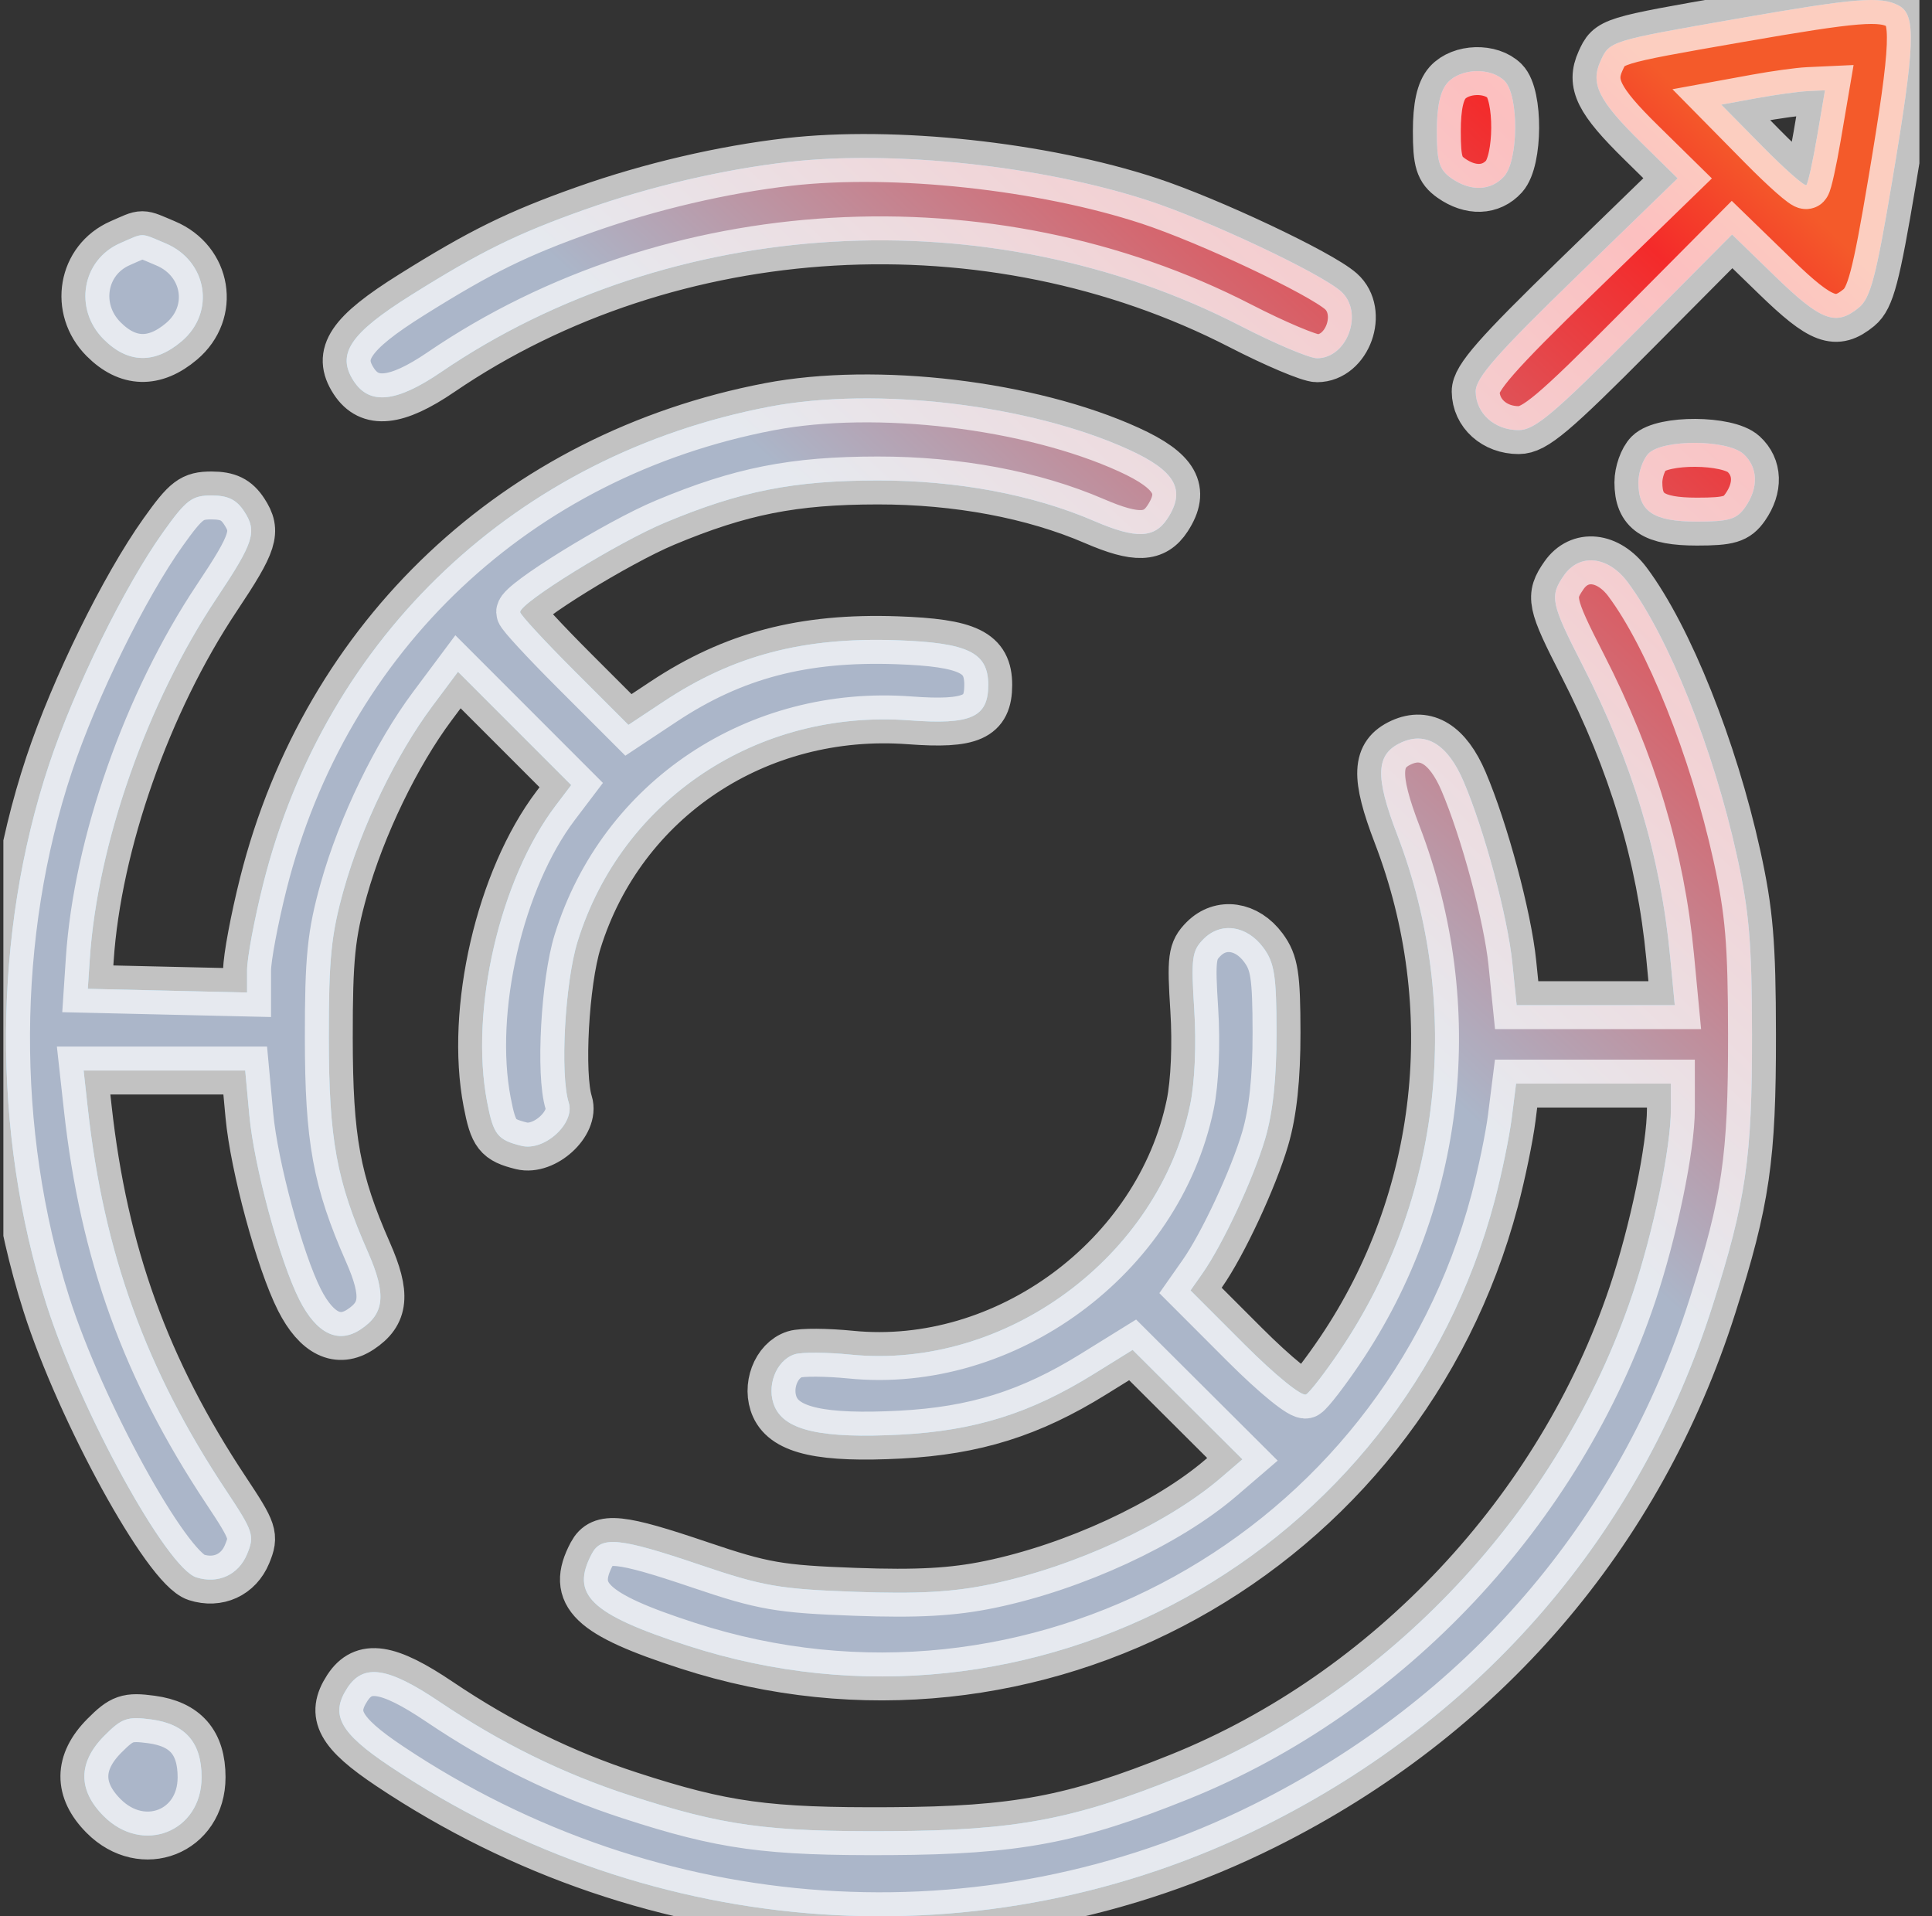 <svg width="121" height="120" viewBox="0 0 121 120" fill="none" xmlns="http://www.w3.org/2000/svg">
<rect x="0" y="0" width="121" height="120" fill="#333333" stroke="none"/>
<g clip-path="url(#clip0_918_3727)">
<path fill-rule="evenodd" clip-rule="evenodd" d="M108.845 1.162C100.815 2.562 100.809 2.564 100.239 3.821C99.592 5.248 100.116 6.3 102.786 8.923L105.069 11.167L98.739 17.312C93.732 22.173 92.412 23.678 92.421 24.519C92.435 25.889 93.601 26.935 95.115 26.935C96.112 26.935 97.315 25.923 102.393 20.81L108.478 14.686L111.205 17.332C114.063 20.105 114.982 20.445 116.422 19.262C117.147 18.667 117.498 17.335 118.498 11.385C119.949 2.757 120.02 0.939 118.925 0.351C117.799 -0.255 116.271 -0.132 108.845 1.162ZM90.662 5.177C90.204 5.686 89.988 6.659 89.988 8.223C89.988 10.133 90.141 10.627 90.893 11.157C92.098 12.005 93.376 11.962 94.201 11.046C95.109 10.037 95.132 5.973 94.235 5.071C93.371 4.203 91.489 4.259 90.662 5.177ZM113.807 8.529C113.537 10.109 113.233 11.485 113.132 11.587C113.031 11.689 111.79 10.598 110.375 9.163L107.802 6.553L109.99 6.153C111.195 5.933 112.655 5.731 113.238 5.705L114.297 5.656L113.807 8.529ZM49.379 10.143C45.266 10.616 40.711 11.68 36.648 13.118C32.416 14.615 30.112 15.748 25.769 18.468C21.92 20.878 21.052 22.173 22.154 23.863C23.143 25.38 24.823 25.209 27.611 23.308C42.033 13.472 61.977 12.319 77.694 20.41C79.856 21.523 82.011 22.434 82.485 22.434C84.399 22.434 85.435 19.535 83.983 18.245C82.691 17.099 75.714 13.809 71.962 12.576C65.306 10.391 55.98 9.386 49.379 10.143ZM7.525 15.23C5.132 16.277 4.602 19.344 6.486 21.238C8.003 22.762 9.675 22.809 11.372 21.374C13.516 19.561 12.987 16.338 10.366 15.238C8.749 14.559 9.056 14.56 7.525 15.23ZM48.184 25.47C32.401 28.486 20.408 39.785 16.493 55.325C15.933 57.548 15.475 59.994 15.475 60.76V62.153L10.487 62.038L5.499 61.922L5.621 60.081C6.098 52.853 9.219 43.977 13.582 37.439C15.902 33.961 16.116 33.288 15.296 32.03C14.813 31.289 14.278 31.027 13.249 31.027C12.022 31.027 11.659 31.302 10.217 33.326C7.782 36.744 4.667 43.087 3.075 47.87C-0.459 58.488 -0.522 70.901 2.904 81.668C5.035 88.364 10.421 98.179 12.293 98.776C13.654 99.21 14.938 98.623 15.475 97.32C15.954 96.157 15.874 95.917 14.153 93.325C9.138 85.772 6.503 78.486 5.497 69.391L5.237 67.038H10.297H15.358L15.618 69.85C15.913 73.041 17.528 78.986 18.756 81.406C19.832 83.525 21.178 84.176 22.577 83.254C24.09 82.259 24.207 81.055 23.048 78.421C21.07 73.927 20.599 71.347 20.593 64.991C20.589 60.011 20.74 58.517 21.534 55.694C22.643 51.75 24.819 47.245 27.078 44.22L28.684 42.068L32.23 45.615L35.776 49.163L34.809 50.438C31.305 55.055 29.404 63.266 30.51 69.014C30.903 71.06 31.155 71.381 32.658 71.754C34.094 72.11 36.029 70.346 35.62 69.052C35.063 67.288 35.38 61.513 36.175 58.957C38.942 50.053 47.431 44.4 56.967 45.109C60.825 45.396 61.893 44.916 61.893 42.894C61.893 40.862 60.643 40.25 56.169 40.094C50.312 39.89 45.928 41.042 41.566 43.932L39.358 45.395L35.967 42.005C34.102 40.141 32.576 38.487 32.576 38.329C32.576 37.739 38.68 33.97 41.645 32.729C46.38 30.748 49.691 30.092 54.971 30.088C59.95 30.084 64.701 30.975 68.543 32.633C71.158 33.761 72.307 33.719 73.126 32.462C74.29 30.678 73.617 29.486 70.695 28.155C64.514 25.338 54.883 24.189 48.184 25.47ZM103.25 28.396C102.898 28.75 102.611 29.566 102.611 30.209C102.611 32.036 103.55 32.664 106.281 32.664C108.29 32.664 108.773 32.519 109.306 31.754C110.15 30.544 110.107 29.26 109.195 28.431C108.192 27.518 104.147 27.495 103.25 28.396ZM97.952 36.029C97.036 37.342 97.124 37.766 99.109 41.645C102.238 47.759 104.003 53.631 104.601 59.913L104.889 62.945H99.938H94.987L94.717 60.296C94.421 57.395 92.966 51.986 91.66 48.927C90.679 46.631 89.319 45.784 87.76 46.497C86.161 47.23 86.1 48.603 87.503 52.26C91.648 63.061 90.31 75.119 83.918 84.579C83.004 85.931 82.052 87.165 81.804 87.319C81.546 87.479 79.897 86.144 77.956 84.205L74.561 80.809L75.301 79.755C76.586 77.924 78.491 73.838 79.236 71.313C79.721 69.668 79.952 67.514 79.948 64.667C79.943 61.093 79.819 60.288 79.123 59.347C78.089 57.95 76.464 57.714 75.38 58.803C74.648 59.538 74.589 59.99 74.796 63.227C74.934 65.384 74.832 67.774 74.541 69.173C72.559 78.733 62.96 85.799 53.274 84.829C51.781 84.68 50.205 84.67 49.773 84.808C48.589 85.186 47.962 86.857 48.531 88.114C49.201 89.591 51.498 90.094 56.396 89.838C61.055 89.594 64.524 88.508 68.479 86.055L70.936 84.532L74.374 87.959L77.813 91.386L76.47 92.539C73.101 95.432 67.276 98.123 62.02 99.215C59.678 99.703 57.465 99.824 53.551 99.683C48.812 99.512 47.787 99.334 43.842 97.996C38.816 96.293 37.666 96.173 37.07 97.292C35.702 99.862 36.971 101.08 43.077 103.058C64.68 110.056 87.747 97.329 93.611 75.175C94.051 73.513 94.532 71.186 94.68 70.004L94.951 67.856H99.799H104.647V69.448C104.647 71.876 103.553 77.143 102.236 81.058C97.694 94.565 86.948 106.01 73.869 111.273C67.212 113.952 63.63 114.625 55.785 114.67C48.049 114.715 45.3 114.338 39.436 112.429C35.252 111.068 31.363 109.154 27.53 106.571C24.289 104.386 22.76 104.158 21.751 105.706C20.662 107.376 21.277 108.511 24.41 110.603C40.924 121.637 61.701 123.05 79.198 114.332C92.87 107.518 102.695 96.115 107.255 81.769C109.349 75.184 109.737 72.515 109.727 64.787C109.72 59.044 109.554 57.087 108.778 53.567C107.304 46.887 104.506 39.888 101.935 36.449C100.716 34.818 98.927 34.629 97.952 36.029ZM6.537 108.695C4.884 110.356 4.867 112.092 6.486 113.719C8.931 116.177 12.625 114.719 12.625 111.296C12.625 109.126 11.617 107.965 9.485 107.677C7.973 107.474 7.637 107.59 6.537 108.695Z" fill="#00ADFF"/>
<path fill-rule="evenodd" clip-rule="evenodd" d="M108.845 1.162C100.815 2.562 100.809 2.564 100.239 3.821C99.592 5.248 100.116 6.3 102.786 8.923L105.069 11.167L98.739 17.312C93.732 22.173 92.412 23.678 92.421 24.519C92.435 25.889 93.601 26.935 95.115 26.935C96.112 26.935 97.315 25.923 102.393 20.81L108.478 14.686L111.205 17.332C114.063 20.105 114.982 20.445 116.422 19.262C117.147 18.667 117.498 17.335 118.498 11.385C119.949 2.757 120.02 0.939 118.925 0.351C117.799 -0.255 116.271 -0.132 108.845 1.162ZM90.662 5.177C90.204 5.686 89.988 6.659 89.988 8.223C89.988 10.133 90.141 10.627 90.893 11.157C92.098 12.005 93.376 11.962 94.201 11.046C95.109 10.037 95.132 5.973 94.235 5.071C93.371 4.203 91.489 4.259 90.662 5.177ZM113.807 8.529C113.537 10.109 113.233 11.485 113.132 11.587C113.031 11.689 111.79 10.598 110.375 9.163L107.802 6.553L109.99 6.153C111.195 5.933 112.655 5.731 113.238 5.705L114.297 5.656L113.807 8.529ZM49.379 10.143C45.266 10.616 40.711 11.68 36.648 13.118C32.416 14.615 30.112 15.748 25.769 18.468C21.92 20.878 21.052 22.173 22.154 23.863C23.143 25.38 24.823 25.209 27.611 23.308C42.033 13.472 61.977 12.319 77.694 20.41C79.856 21.523 82.011 22.434 82.485 22.434C84.399 22.434 85.435 19.535 83.983 18.245C82.691 17.099 75.714 13.809 71.962 12.576C65.306 10.391 55.98 9.386 49.379 10.143ZM7.525 15.23C5.132 16.277 4.602 19.344 6.486 21.238C8.003 22.762 9.675 22.809 11.372 21.374C13.516 19.561 12.987 16.338 10.366 15.238C8.749 14.559 9.056 14.56 7.525 15.23ZM48.184 25.47C32.401 28.486 20.408 39.785 16.493 55.325C15.933 57.548 15.475 59.994 15.475 60.76V62.153L10.487 62.038L5.499 61.922L5.621 60.081C6.098 52.853 9.219 43.977 13.582 37.439C15.902 33.961 16.116 33.288 15.296 32.03C14.813 31.289 14.278 31.027 13.249 31.027C12.022 31.027 11.659 31.302 10.217 33.326C7.782 36.744 4.667 43.087 3.075 47.87C-0.459 58.488 -0.522 70.901 2.904 81.668C5.035 88.364 10.421 98.179 12.293 98.776C13.654 99.21 14.938 98.623 15.475 97.32C15.954 96.157 15.874 95.917 14.153 93.325C9.138 85.772 6.503 78.486 5.497 69.391L5.237 67.038H10.297H15.358L15.618 69.85C15.913 73.041 17.528 78.986 18.756 81.406C19.832 83.525 21.178 84.176 22.577 83.254C24.09 82.259 24.207 81.055 23.048 78.421C21.07 73.927 20.599 71.347 20.593 64.991C20.589 60.011 20.74 58.517 21.534 55.694C22.643 51.75 24.819 47.245 27.078 44.22L28.684 42.068L32.23 45.615L35.776 49.163L34.809 50.438C31.305 55.055 29.404 63.266 30.51 69.014C30.903 71.06 31.155 71.381 32.658 71.754C34.094 72.11 36.029 70.346 35.62 69.052C35.063 67.288 35.38 61.513 36.175 58.957C38.942 50.053 47.431 44.4 56.967 45.109C60.825 45.396 61.893 44.916 61.893 42.894C61.893 40.862 60.643 40.25 56.169 40.094C50.312 39.89 45.928 41.042 41.566 43.932L39.358 45.395L35.967 42.005C34.102 40.141 32.576 38.487 32.576 38.329C32.576 37.739 38.68 33.97 41.645 32.729C46.38 30.748 49.691 30.092 54.971 30.088C59.95 30.084 64.701 30.975 68.543 32.633C71.158 33.761 72.307 33.719 73.126 32.462C74.29 30.678 73.617 29.486 70.695 28.155C64.514 25.338 54.883 24.189 48.184 25.47ZM103.25 28.396C102.898 28.75 102.611 29.566 102.611 30.209C102.611 32.036 103.55 32.664 106.281 32.664C108.29 32.664 108.773 32.519 109.306 31.754C110.15 30.544 110.107 29.26 109.195 28.431C108.192 27.518 104.147 27.495 103.25 28.396ZM97.952 36.029C97.036 37.342 97.124 37.766 99.109 41.645C102.238 47.759 104.003 53.631 104.601 59.913L104.889 62.945H99.938H94.987L94.717 60.296C94.421 57.395 92.966 51.986 91.66 48.927C90.679 46.631 89.319 45.784 87.76 46.497C86.161 47.23 86.1 48.603 87.503 52.26C91.648 63.061 90.31 75.119 83.918 84.579C83.004 85.931 82.052 87.165 81.804 87.319C81.546 87.479 79.897 86.144 77.956 84.205L74.561 80.809L75.301 79.755C76.586 77.924 78.491 73.838 79.236 71.313C79.721 69.668 79.952 67.514 79.948 64.667C79.943 61.093 79.819 60.288 79.123 59.347C78.089 57.95 76.464 57.714 75.38 58.803C74.648 59.538 74.589 59.99 74.796 63.227C74.934 65.384 74.832 67.774 74.541 69.173C72.559 78.733 62.96 85.799 53.274 84.829C51.781 84.68 50.205 84.67 49.773 84.808C48.589 85.186 47.962 86.857 48.531 88.114C49.201 89.591 51.498 90.094 56.396 89.838C61.055 89.594 64.524 88.508 68.479 86.055L70.936 84.532L74.374 87.959L77.813 91.386L76.47 92.539C73.101 95.432 67.276 98.123 62.02 99.215C59.678 99.703 57.465 99.824 53.551 99.683C48.812 99.512 47.787 99.334 43.842 97.996C38.816 96.293 37.666 96.173 37.07 97.292C35.702 99.862 36.971 101.08 43.077 103.058C64.68 110.056 87.747 97.329 93.611 75.175C94.051 73.513 94.532 71.186 94.68 70.004L94.951 67.856H99.799H104.647V69.448C104.647 71.876 103.553 77.143 102.236 81.058C97.694 94.565 86.948 106.01 73.869 111.273C67.212 113.952 63.63 114.625 55.785 114.67C48.049 114.715 45.3 114.338 39.436 112.429C35.252 111.068 31.363 109.154 27.53 106.571C24.289 104.386 22.76 104.158 21.751 105.706C20.662 107.376 21.277 108.511 24.41 110.603C40.924 121.637 61.701 123.05 79.198 114.332C92.87 107.518 102.695 96.115 107.255 81.769C109.349 75.184 109.737 72.515 109.727 64.787C109.72 59.044 109.554 57.087 108.778 53.567C107.304 46.887 104.506 39.888 101.935 36.449C100.716 34.818 98.927 34.629 97.952 36.029ZM6.537 108.695C4.884 110.356 4.867 112.092 6.486 113.719C8.931 116.177 12.625 114.719 12.625 111.296C12.625 109.126 11.617 107.965 9.485 107.677C7.973 107.474 7.637 107.59 6.537 108.695Z" fill="url(#paint0_linear_918_3727)"/>
<path fill-rule="evenodd" clip-rule="evenodd" d="M108.845 1.162C100.815 2.562 100.809 2.564 100.239 3.821C99.592 5.248 100.116 6.3 102.786 8.923L105.069 11.167L98.739 17.312C93.732 22.173 92.412 23.678 92.421 24.519C92.435 25.889 93.601 26.935 95.115 26.935C96.112 26.935 97.315 25.923 102.393 20.81L108.478 14.686L111.205 17.332C114.063 20.105 114.982 20.445 116.422 19.262C117.147 18.667 117.498 17.335 118.498 11.385C119.949 2.757 120.02 0.939 118.925 0.351C117.799 -0.255 116.271 -0.132 108.845 1.162ZM90.662 5.177C90.204 5.686 89.988 6.659 89.988 8.223C89.988 10.133 90.141 10.627 90.893 11.157C92.098 12.005 93.376 11.962 94.201 11.046C95.109 10.037 95.132 5.973 94.235 5.071C93.371 4.203 91.489 4.259 90.662 5.177ZM113.807 8.529C113.537 10.109 113.233 11.485 113.132 11.587C113.031 11.689 111.79 10.598 110.375 9.163L107.802 6.553L109.99 6.153C111.195 5.933 112.655 5.731 113.238 5.705L114.297 5.656L113.807 8.529ZM49.379 10.143C45.266 10.616 40.711 11.68 36.648 13.118C32.416 14.615 30.112 15.748 25.769 18.468C21.92 20.878 21.052 22.173 22.154 23.863C23.143 25.38 24.823 25.209 27.611 23.308C42.033 13.472 61.977 12.319 77.694 20.41C79.856 21.523 82.011 22.434 82.485 22.434C84.399 22.434 85.435 19.535 83.983 18.245C82.691 17.099 75.714 13.809 71.962 12.576C65.306 10.391 55.98 9.386 49.379 10.143ZM7.525 15.23C5.132 16.277 4.602 19.344 6.486 21.238C8.003 22.762 9.675 22.809 11.372 21.374C13.516 19.561 12.987 16.338 10.366 15.238C8.749 14.559 9.056 14.56 7.525 15.23ZM48.184 25.47C32.401 28.486 20.408 39.785 16.493 55.325C15.933 57.548 15.475 59.994 15.475 60.76V62.153L10.487 62.038L5.499 61.922L5.621 60.081C6.098 52.853 9.219 43.977 13.582 37.439C15.902 33.961 16.116 33.288 15.296 32.03C14.813 31.289 14.278 31.027 13.249 31.027C12.022 31.027 11.659 31.302 10.217 33.326C7.782 36.744 4.667 43.087 3.075 47.87C-0.459 58.488 -0.522 70.901 2.904 81.668C5.035 88.364 10.421 98.179 12.293 98.776C13.654 99.21 14.938 98.623 15.475 97.32C15.954 96.157 15.874 95.917 14.153 93.325C9.138 85.772 6.503 78.486 5.497 69.391L5.237 67.038H10.297H15.358L15.618 69.85C15.913 73.041 17.528 78.986 18.756 81.406C19.832 83.525 21.178 84.176 22.577 83.254C24.09 82.259 24.207 81.055 23.048 78.421C21.07 73.927 20.599 71.347 20.593 64.991C20.589 60.011 20.74 58.517 21.534 55.694C22.643 51.75 24.819 47.245 27.078 44.22L28.684 42.068L32.23 45.615L35.776 49.163L34.809 50.438C31.305 55.055 29.404 63.266 30.51 69.014C30.903 71.06 31.155 71.381 32.658 71.754C34.094 72.11 36.029 70.346 35.62 69.052C35.063 67.288 35.38 61.513 36.175 58.957C38.942 50.053 47.431 44.4 56.967 45.109C60.825 45.396 61.893 44.916 61.893 42.894C61.893 40.862 60.643 40.25 56.169 40.094C50.312 39.89 45.928 41.042 41.566 43.932L39.358 45.395L35.967 42.005C34.102 40.141 32.576 38.487 32.576 38.329C32.576 37.739 38.68 33.97 41.645 32.729C46.38 30.748 49.691 30.092 54.971 30.088C59.95 30.084 64.701 30.975 68.543 32.633C71.158 33.761 72.307 33.719 73.126 32.462C74.29 30.678 73.617 29.486 70.695 28.155C64.514 25.338 54.883 24.189 48.184 25.47ZM103.25 28.396C102.898 28.75 102.611 29.566 102.611 30.209C102.611 32.036 103.55 32.664 106.281 32.664C108.29 32.664 108.773 32.519 109.306 31.754C110.15 30.544 110.107 29.26 109.195 28.431C108.192 27.518 104.147 27.495 103.25 28.396ZM97.952 36.029C97.036 37.342 97.124 37.766 99.109 41.645C102.238 47.759 104.003 53.631 104.601 59.913L104.889 62.945H99.938H94.987L94.717 60.296C94.421 57.395 92.966 51.986 91.66 48.927C90.679 46.631 89.319 45.784 87.76 46.497C86.161 47.23 86.1 48.603 87.503 52.26C91.648 63.061 90.31 75.119 83.918 84.579C83.004 85.931 82.052 87.165 81.804 87.319C81.546 87.479 79.897 86.144 77.956 84.205L74.561 80.809L75.301 79.755C76.586 77.924 78.491 73.838 79.236 71.313C79.721 69.668 79.952 67.514 79.948 64.667C79.943 61.093 79.819 60.288 79.123 59.347C78.089 57.95 76.464 57.714 75.38 58.803C74.648 59.538 74.589 59.99 74.796 63.227C74.934 65.384 74.832 67.774 74.541 69.173C72.559 78.733 62.96 85.799 53.274 84.829C51.781 84.68 50.205 84.67 49.773 84.808C48.589 85.186 47.962 86.857 48.531 88.114C49.201 89.591 51.498 90.094 56.396 89.838C61.055 89.594 64.524 88.508 68.479 86.055L70.936 84.532L74.374 87.959L77.813 91.386L76.47 92.539C73.101 95.432 67.276 98.123 62.02 99.215C59.678 99.703 57.465 99.824 53.551 99.683C48.812 99.512 47.787 99.334 43.842 97.996C38.816 96.293 37.666 96.173 37.07 97.292C35.702 99.862 36.971 101.08 43.077 103.058C64.68 110.056 87.747 97.329 93.611 75.175C94.051 73.513 94.532 71.186 94.68 70.004L94.951 67.856H99.799H104.647V69.448C104.647 71.876 103.553 77.143 102.236 81.058C97.694 94.565 86.948 106.01 73.869 111.273C67.212 113.952 63.63 114.625 55.785 114.67C48.049 114.715 45.3 114.338 39.436 112.429C35.252 111.068 31.363 109.154 27.53 106.571C24.289 104.386 22.76 104.158 21.751 105.706C20.662 107.376 21.277 108.511 24.41 110.603C40.924 121.637 61.701 123.05 79.198 114.332C92.87 107.518 102.695 96.115 107.255 81.769C109.349 75.184 109.737 72.515 109.727 64.787C109.72 59.044 109.554 57.087 108.778 53.567C107.304 46.887 104.506 39.888 101.935 36.449C100.716 34.818 98.927 34.629 97.952 36.029ZM6.537 108.695C4.884 110.356 4.867 112.092 6.486 113.719C8.931 116.177 12.625 114.719 12.625 111.296C12.625 109.126 11.617 107.965 9.485 107.677C7.973 107.474 7.637 107.59 6.537 108.695Z" stroke="white" stroke-opacity="0.7" stroke-width="3"/>
</g>
<defs>
<linearGradient id="paint0_linear_918_3727" x1="103.086" y1="3.633" x2="-12.341" y2="126.912" gradientUnits="userSpaceOnUse">
<stop stop-color="#F45A2A"/>
<stop offset="0.05" stop-color="#F42A2A"/>
<stop offset="0.331" stop-color="#ABB6C9"/>
</linearGradient>
<clipPath id="clip0_918_3727">
<rect width="120" height="120" fill="white" transform="translate(0.211)"/>
</clipPath>
</defs>
</svg>
